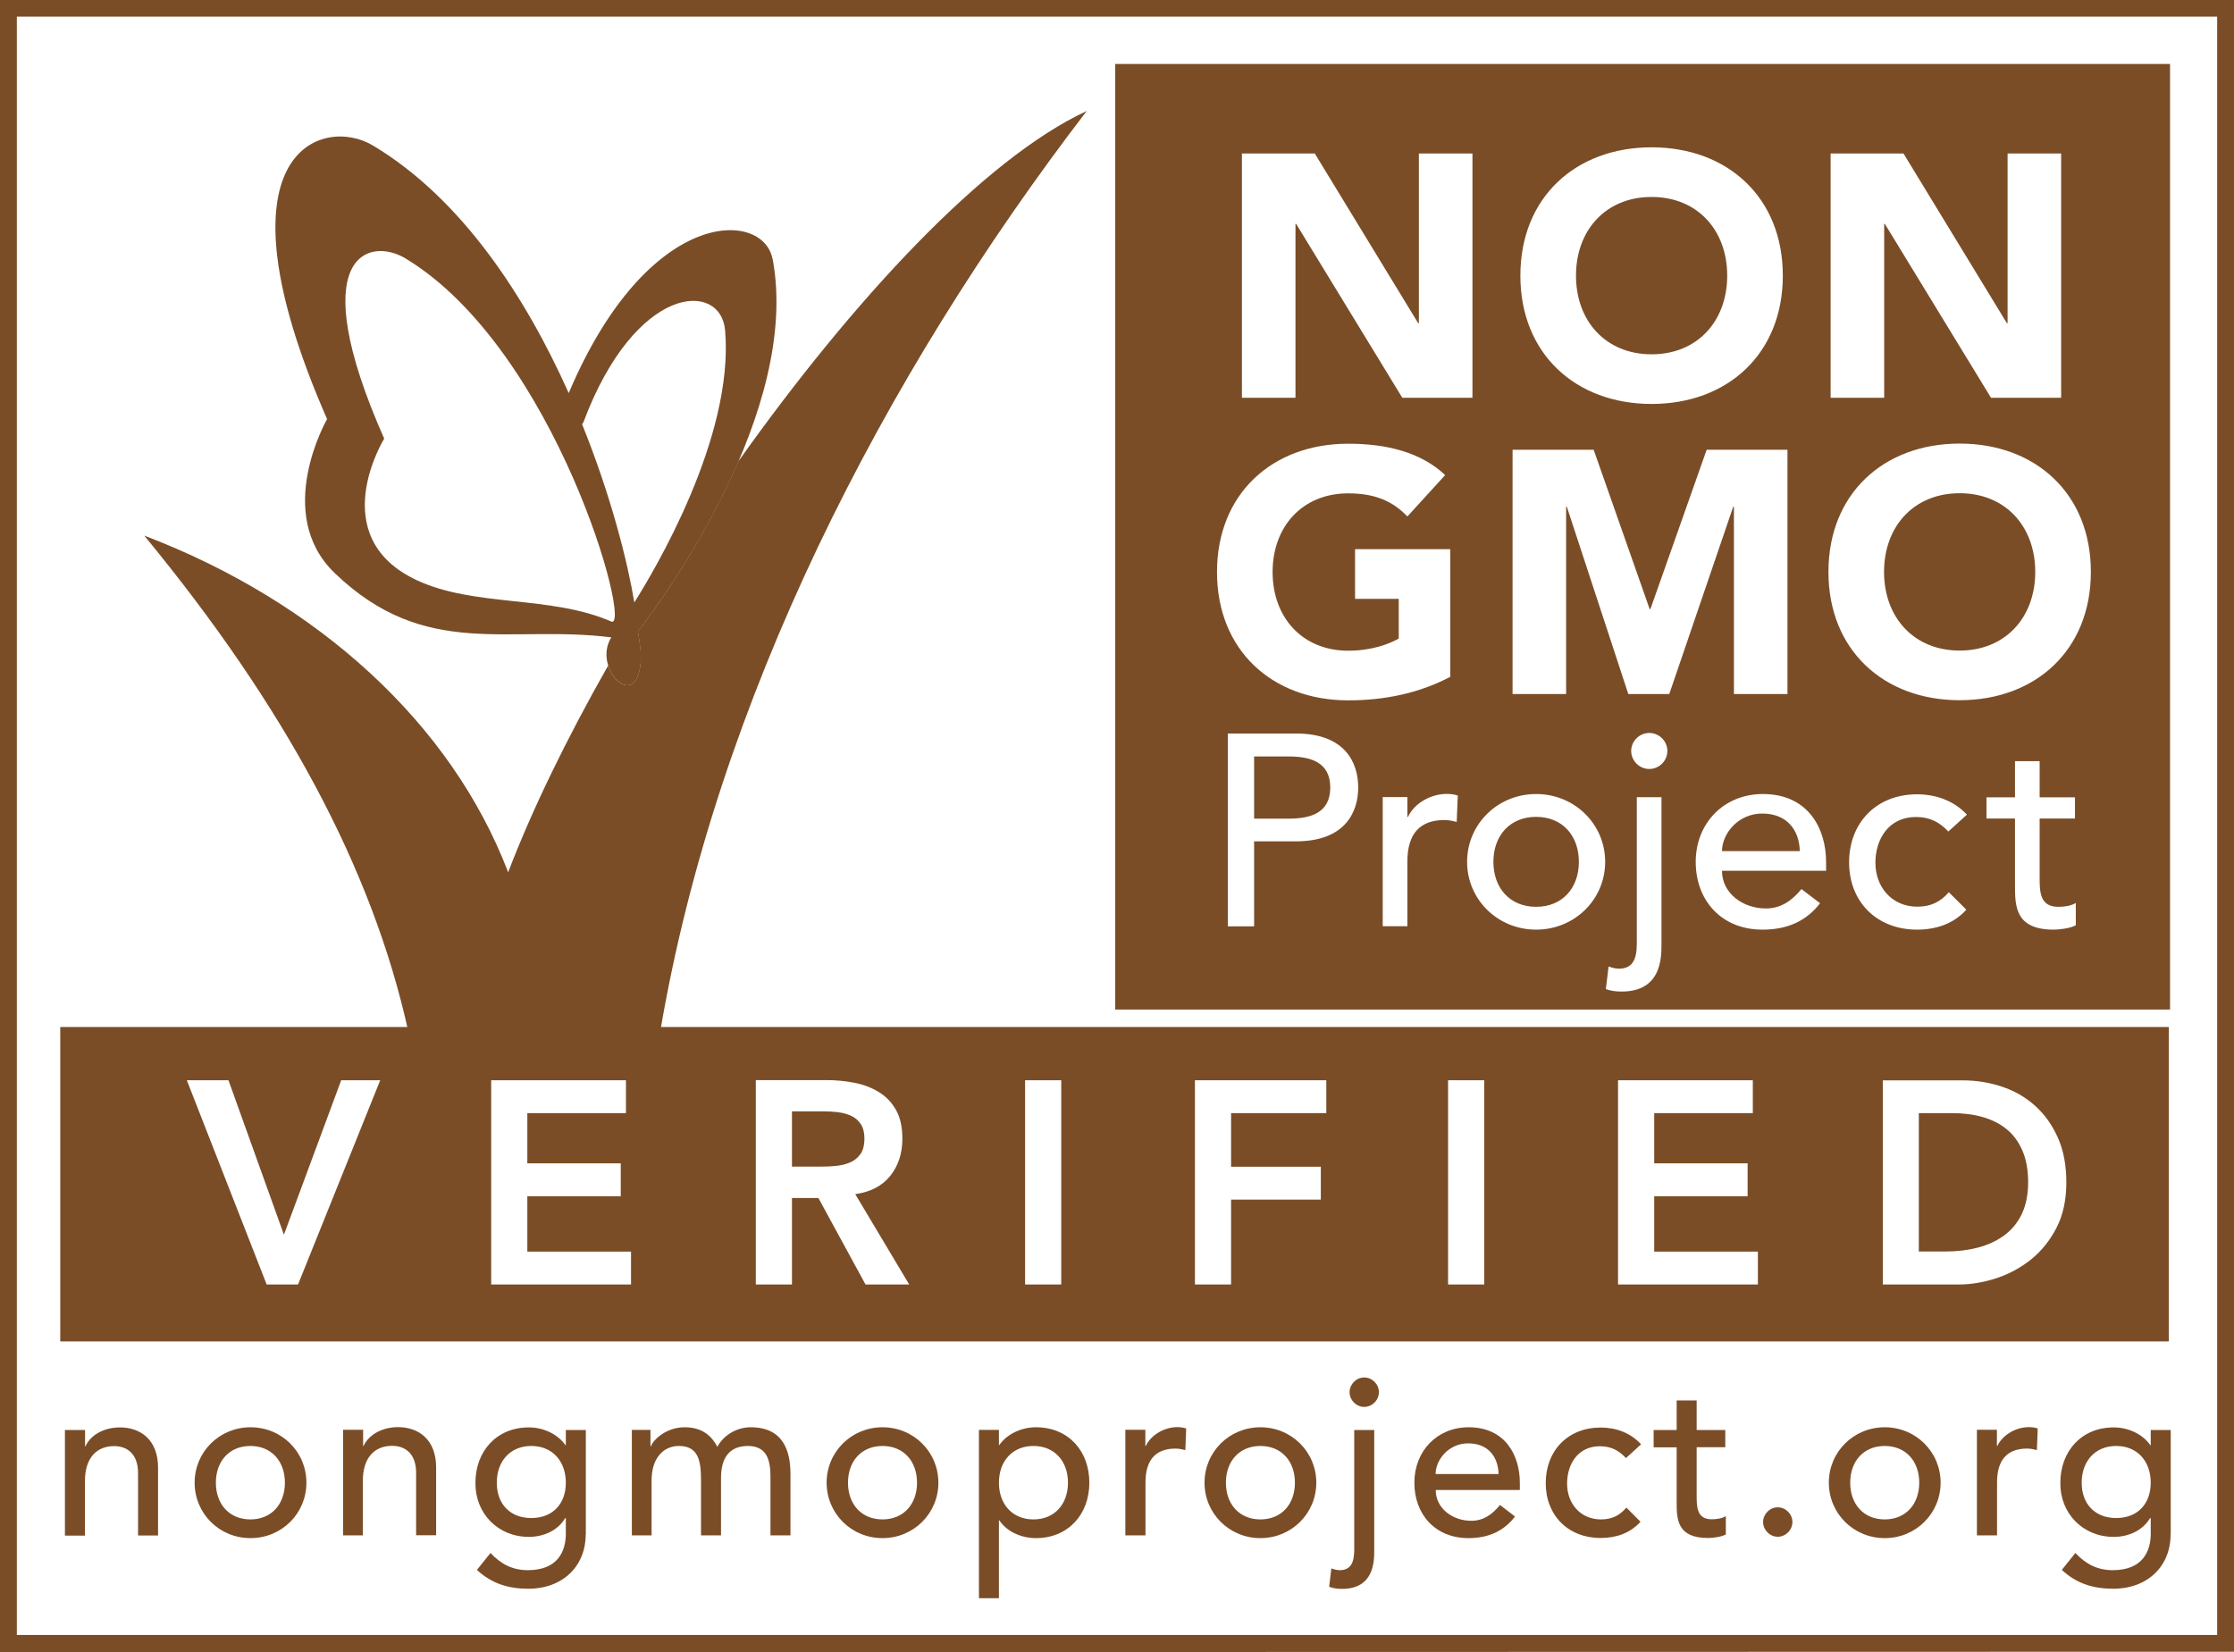 <svg width="146" height="108" viewBox="0 0 146 108" fill="none" xmlns="http://www.w3.org/2000/svg">
<g clip-path="url(#clip0_59_1626)">
<path d="M141.748 87.682H3.938V67.13H141.739V87.682H141.748ZM17.428 83.96H19.478L24.849 70.609H22.298L18.556 80.706L14.931 70.609H12.21L17.428 83.96ZM32.091 83.96H41.24V81.811H34.463V78.188H40.568V76.04H34.463V72.758H40.908V70.609H32.1V83.96H32.091ZM49.395 83.96H51.758V78.305H53.485L56.565 83.96H59.42L55.893 78.053C56.887 77.919 57.639 77.523 58.176 76.867C58.704 76.21 58.973 75.401 58.973 74.43C58.973 73.675 58.838 73.055 58.561 72.56C58.283 72.066 57.916 71.679 57.451 71.392C56.985 71.104 56.457 70.897 55.867 70.78C55.276 70.663 54.658 70.6 54.014 70.6H49.395V83.951V83.96ZM51.758 76.264V72.641H53.808C54.112 72.641 54.416 72.659 54.739 72.695C55.061 72.731 55.347 72.812 55.616 72.929C55.875 73.046 56.09 73.226 56.251 73.468C56.413 73.711 56.493 74.026 56.493 74.412C56.493 74.853 56.404 75.195 56.233 75.437C56.054 75.68 55.831 75.869 55.544 75.986C55.267 76.103 54.953 76.183 54.613 76.21C54.273 76.246 53.933 76.255 53.602 76.255H51.758V76.264ZM66.993 83.96H69.356V70.609H66.993V83.96ZM78.093 83.96H80.456V78.413H86.32V76.264H80.456V72.758H86.678V70.609H78.093V83.96ZM94.636 83.96H96.999V70.609H94.636V83.96ZM105.736 83.96H114.884V81.811H108.108V78.188H114.213V76.04H108.108V72.758H114.553V70.609H105.745V83.96H105.736ZM123.039 83.96H127.998C128.804 83.96 129.618 83.825 130.451 83.555C131.283 83.286 132.044 82.872 132.725 82.333C133.405 81.784 133.969 81.092 134.399 80.256C134.828 79.42 135.043 78.431 135.043 77.289C135.043 76.147 134.855 75.177 134.479 74.34C134.103 73.504 133.602 72.812 132.975 72.255C132.349 71.697 131.633 71.293 130.818 71.023C130.003 70.753 129.162 70.618 128.285 70.618H123.048V83.969L123.039 83.96ZM125.402 81.811V72.758H127.56C128.285 72.758 128.956 72.839 129.556 73.01C130.164 73.181 130.693 73.441 131.131 73.801C131.579 74.161 131.919 74.628 132.17 75.204C132.42 75.779 132.546 76.471 132.546 77.28C132.546 78.089 132.402 78.791 132.125 79.366C131.847 79.941 131.462 80.4 130.97 80.76C130.478 81.119 129.905 81.38 129.251 81.551C128.598 81.721 127.9 81.802 127.157 81.802H125.393L125.402 81.811Z" fill="#7A4D27"/>
<path d="M146 0V107.964L0 108V0H146ZM1.101 1.088V106.867H144.899V1.088H1.101Z" fill="#7A4D27"/>
<path d="M26.684 67.418C24.33 56.746 18.592 46.138 9.426 35.008C20.812 39.35 29.513 47.325 33.21 57.016C34.768 52.935 37.023 48.296 39.745 43.504C40.174 44.861 41.669 45.635 41.866 43.297C41.911 42.785 41.822 42.029 41.687 41.283C42.636 40.052 45.912 35.592 48.249 30.162C55.732 19.626 64.299 10.375 71.022 7.255C57.693 24.624 46.807 45.805 43.146 67.445L26.693 67.427L26.684 67.418Z" fill="#7A4D27"/>
<path d="M50.496 16.929C52.34 26.836 43.379 39.099 41.696 41.283C41.831 42.038 41.92 42.785 41.875 43.297C41.589 46.614 38.689 43.675 39.951 41.661C33.228 40.816 27.812 43.162 21.878 37.462C17.823 33.57 21.376 27.393 21.376 27.393C13.687 9.835 21.081 7.534 24.375 9.512C30.212 13.009 34.383 19.464 37.167 25.694C42.368 13.431 49.887 13.719 50.487 16.929M47.389 21.604C47.112 18.313 41.517 18.538 38.125 27.609C38.125 27.609 38.089 27.654 38.044 27.735C39.933 32.41 41.025 36.761 41.455 39.377C42.69 37.426 47.989 28.616 47.389 21.604ZM39.942 40.627C41.374 41.247 36.343 22.898 26.55 16.92C24.071 15.4 19.81 16.704 25.109 28.67C25.109 28.67 21.152 35.071 27.231 37.921C31.035 39.701 35.976 38.892 39.951 40.627" fill="#7A4D27"/>
<path d="M89.157 90.037C89.677 90.037 90.115 90.478 90.115 90.999C90.115 91.521 89.677 91.961 89.157 91.961C88.638 91.961 88.2 91.521 88.2 90.999C88.2 90.478 88.638 90.037 89.157 90.037Z" fill="#7A4D27"/>
<path d="M4.252 93.472H5.559V94.533H5.586C5.917 93.804 6.785 93.301 7.842 93.301C9.175 93.301 10.33 94.101 10.33 95.935V100.367H9.023V96.295C9.023 95 8.28 94.524 7.457 94.524C6.374 94.524 5.55 95.225 5.55 96.825V100.376H4.243V93.481L4.252 93.472ZM16.372 93.292C14.332 93.292 12.72 94.91 12.72 96.915C12.72 98.92 14.323 100.538 16.372 100.538C18.422 100.538 20.025 98.92 20.025 96.915C20.025 94.91 18.422 93.292 16.372 93.292ZM14.108 96.915C14.108 95.522 14.976 94.515 16.364 94.515C17.751 94.515 18.619 95.522 18.619 96.915C18.619 98.308 17.751 99.315 16.364 99.315C14.976 99.315 14.108 98.308 14.108 96.915ZM22.406 100.358H23.713V96.807C23.713 95.207 24.536 94.506 25.628 94.506C26.452 94.506 27.195 94.982 27.195 96.277V100.349H28.502V95.917C28.502 94.083 27.347 93.283 26.013 93.283C24.957 93.283 24.089 93.795 23.758 94.515H23.731V93.454H22.424V100.349L22.406 100.358ZM38.286 100.304V93.472H36.979V94.461H36.952C36.442 93.724 35.493 93.301 34.562 93.301C32.432 93.301 31.071 94.883 31.071 96.924C31.053 98.929 32.548 100.457 34.562 100.457C35.502 100.457 36.442 100.062 36.934 99.234H36.979V100.25C36.979 101.41 36.442 102.633 34.499 102.633C33.497 102.633 32.736 102.237 32.056 101.509L31.169 102.615C32.136 103.514 33.228 103.846 34.526 103.846C36.773 103.846 38.277 102.381 38.277 100.295M34.723 94.515C36.111 94.515 36.979 95.522 36.979 96.915C36.979 98.308 36.111 99.225 34.723 99.225C33.336 99.225 32.467 98.308 32.467 96.915C32.467 95.522 33.336 94.515 34.723 94.515ZM41.276 100.358H42.583V96.78C42.583 95.225 43.424 94.515 44.364 94.515C45.626 94.515 45.814 95.45 45.814 96.753V100.358H47.121V96.591C47.121 95.369 47.614 94.515 48.876 94.515C50.138 94.515 50.353 95.477 50.353 96.519V100.358H51.66V96.349C51.66 94.802 51.167 93.292 49.055 93.292C48.231 93.292 47.336 93.732 46.88 94.569C46.441 93.724 45.752 93.292 44.74 93.292C43.514 93.292 42.672 94.137 42.538 94.542H42.511V93.463H41.294V100.358H41.276ZM57.675 93.292C55.634 93.292 54.023 94.91 54.023 96.915C54.023 98.92 55.634 100.538 57.675 100.538C59.716 100.538 61.327 98.92 61.327 96.915C61.327 94.91 59.716 93.292 57.675 93.292ZM55.419 96.915C55.419 95.522 56.288 94.515 57.675 94.515C59.062 94.515 59.931 95.522 59.931 96.915C59.931 98.308 59.062 99.315 57.675 99.315C56.288 99.315 55.419 98.308 55.419 96.915ZM63.977 93.472V104.467H65.284V99.378H65.311C65.776 100.089 66.716 100.538 67.701 100.538C69.813 100.538 71.192 98.983 71.192 96.915C71.192 94.847 69.831 93.292 67.701 93.292C66.779 93.292 65.821 93.715 65.311 94.452H65.284V93.463H63.977M67.54 94.515C68.927 94.515 69.796 95.522 69.796 96.915C69.796 98.308 68.927 99.315 67.54 99.315C66.152 99.315 65.284 98.308 65.284 96.915C65.284 95.522 66.152 94.515 67.54 94.515ZM73.555 100.358H74.862V96.897C74.862 95.387 75.56 94.685 76.831 94.685C77.037 94.685 77.252 94.73 77.467 94.784L77.521 93.373C77.351 93.31 77.145 93.283 76.939 93.283C76.088 93.283 75.22 93.795 74.88 94.515H74.853V93.454H73.546V100.349L73.555 100.358ZM82.372 93.292C80.332 93.292 78.72 94.91 78.72 96.915C78.72 98.92 80.332 100.538 82.372 100.538C84.413 100.538 86.025 98.92 86.025 96.915C86.025 94.91 84.413 93.292 82.372 93.292ZM80.117 96.915C80.117 95.522 80.985 94.515 82.372 94.515C83.76 94.515 84.628 95.522 84.628 96.915C84.628 98.308 83.76 99.315 82.372 99.315C80.985 99.315 80.117 98.308 80.117 96.915ZM89.811 93.472H88.504V101.293C88.504 102.165 88.263 102.633 87.546 102.633C87.376 102.633 87.17 102.579 87.009 102.516L86.866 103.721C87.144 103.82 87.412 103.855 87.707 103.855C89.793 103.855 89.811 102.066 89.811 101.356V93.472ZM88.504 93.472V101.293C88.504 102.165 88.263 102.633 87.546 102.633C87.376 102.633 87.17 102.579 87.009 102.516L86.866 103.721C87.144 103.82 87.412 103.855 87.707 103.855C89.793 103.855 89.811 102.066 89.811 101.356V93.472H88.504ZM93.822 97.391H99.327V96.924C99.327 95.153 98.396 93.292 95.979 93.292C93.92 93.292 92.434 94.847 92.434 96.915C92.434 98.983 93.795 100.538 95.97 100.538C97.286 100.538 98.288 100.071 99.013 99.127L98.029 98.371C97.519 99.001 96.946 99.405 96.149 99.405C94.949 99.405 93.83 98.605 93.83 97.4M93.822 96.349C93.822 95.432 94.663 94.344 95.952 94.344C97.241 94.344 97.903 95.198 97.939 96.349H93.83H93.822ZM107.24 94.398C106.56 93.651 105.602 93.31 104.608 93.31C102.469 93.31 101.019 94.82 101.019 96.942C101.019 99.064 102.496 100.529 104.608 100.529C105.611 100.529 106.533 100.223 107.213 99.468L106.291 98.542C105.852 99.055 105.351 99.315 104.626 99.315C103.283 99.315 102.415 98.272 102.415 96.978C102.415 95.683 103.14 94.533 104.554 94.533C105.279 94.533 105.781 94.793 106.264 95.306L107.249 94.407L107.24 94.398ZM112.754 93.472H110.883V91.539H109.576V93.472H108.072V94.605H109.576V98.192C109.576 99.297 109.603 100.529 111.617 100.529C111.877 100.529 112.485 100.475 112.79 100.295V99.1C112.53 99.261 112.163 99.306 111.868 99.306C110.883 99.306 110.883 98.488 110.883 97.724V94.596H112.754V93.463V93.472ZM116.182 100.448C116.702 100.448 117.14 100.008 117.14 99.486C117.14 98.965 116.702 98.524 116.182 98.524C115.663 98.524 115.225 98.965 115.225 99.486C115.225 100.008 115.663 100.448 116.182 100.448ZM123.174 93.292C121.133 93.292 119.521 94.91 119.521 96.915C119.521 98.92 121.133 100.538 123.174 100.538C125.215 100.538 126.826 98.92 126.826 96.915C126.826 94.91 125.215 93.292 123.174 93.292ZM120.918 96.915C120.918 95.522 121.786 94.515 123.174 94.515C124.561 94.515 125.429 95.522 125.429 96.915C125.429 98.308 124.561 99.315 123.174 99.315C121.786 99.315 120.918 98.308 120.918 96.915ZM129.207 100.358H130.514V96.897C130.514 95.387 131.212 94.685 132.483 94.685C132.689 94.685 132.904 94.73 133.119 94.784L133.173 93.373C133.002 93.31 132.797 93.283 132.591 93.283C131.74 93.283 130.872 93.795 130.532 94.515H130.505V93.454H129.198V100.349L129.207 100.358ZM141.864 100.304V93.472H140.558V94.461H140.531C140.02 93.724 139.072 93.301 138.141 93.301C136.01 93.301 134.65 94.883 134.65 96.924C134.632 98.929 136.127 100.457 138.141 100.457C139.081 100.457 140.02 100.062 140.513 99.234H140.558V100.25C140.558 101.41 140.02 102.633 138.078 102.633C137.075 102.633 136.315 102.237 135.634 101.509L134.748 102.615C135.715 103.514 136.807 103.846 138.105 103.846C140.352 103.846 141.856 102.381 141.856 100.295M138.302 94.515C139.689 94.515 140.558 95.522 140.558 96.915C140.558 98.308 139.689 99.225 138.302 99.225C136.914 99.225 136.046 98.308 136.046 96.915C136.046 95.522 136.914 94.515 138.302 94.515Z" fill="#7A4D27"/>
<path d="M141.82 4.18V65.989H72.884V4.18H141.82ZM81.164 10.033V26H84.664V14.636H84.709L91.646 26H96.23V10.033H92.729V21.127H92.685L85.926 10.033H81.164ZM107.938 9.629C102.979 9.629 99.362 12.901 99.362 18.016C99.362 23.132 102.979 26.404 107.938 26.404C112.897 26.404 116.514 23.132 116.514 18.016C116.514 12.901 112.897 9.629 107.938 9.629ZM102.997 18.016C102.997 15.041 104.948 12.874 107.938 12.874C110.928 12.874 112.879 15.041 112.879 18.016C112.879 20.992 110.928 23.159 107.938 23.159C104.948 23.159 102.997 20.992 102.997 18.016ZM119.638 10.033V26H123.138V14.636H123.183L130.12 26H134.703V10.033H131.203V21.127H131.158L124.4 10.033H119.638ZM80.242 47.945V60.549H81.961V54.993H84.7C87.94 54.993 88.764 53.051 88.764 51.469C88.764 49.887 87.94 47.945 84.7 47.945H80.242ZM81.961 49.446H84.216C85.577 49.446 86.938 49.77 86.938 51.478C86.938 53.186 85.577 53.51 84.216 53.51H81.961V49.455V49.446ZM90.366 52.108V60.54H91.978V56.306C91.978 54.454 92.837 53.6 94.412 53.6C94.663 53.6 94.931 53.654 95.2 53.726L95.272 52C95.057 51.928 94.806 51.892 94.555 51.892C93.499 51.892 92.425 52.512 92.013 53.402H91.978V52.099H90.366M100.392 51.901C97.868 51.901 95.88 53.879 95.88 56.333C95.88 58.787 97.868 60.765 100.392 60.765C102.916 60.765 104.904 58.787 104.904 56.333C104.904 53.879 102.916 51.901 100.392 51.901ZM97.599 56.333C97.599 54.625 98.673 53.393 100.392 53.393C102.111 53.393 103.185 54.625 103.185 56.333C103.185 58.041 102.111 59.273 100.392 59.273C98.673 59.273 97.599 58.041 97.599 56.333ZM108.583 52.108H106.971V61.682C106.971 62.752 106.667 63.318 105.79 63.318C105.575 63.318 105.324 63.246 105.127 63.175L104.948 64.649C105.288 64.775 105.629 64.811 105.987 64.811C108.565 64.811 108.583 62.626 108.583 61.745V52.099M106.604 49.087C106.604 49.725 107.141 50.264 107.786 50.264C108.43 50.264 108.968 49.734 108.968 49.087C108.968 48.44 108.43 47.909 107.786 47.909C107.141 47.909 106.604 48.44 106.604 49.087ZM112.539 56.917H119.342V56.351C119.342 54.184 118.197 51.901 115.207 51.901C112.665 51.901 110.821 53.807 110.821 56.333C110.821 58.859 112.503 60.765 115.189 60.765C116.818 60.765 118.053 60.199 118.949 59.039L117.731 58.113C117.105 58.877 116.388 59.381 115.404 59.381C113.918 59.381 112.539 58.401 112.539 56.926M112.539 55.632C112.539 54.508 113.578 53.177 115.171 53.177C116.764 53.177 117.588 54.229 117.624 55.632H112.539ZM127.327 54.355L128.545 53.249C127.703 52.341 126.522 51.919 125.286 51.919C122.637 51.919 120.846 53.771 120.846 56.369C120.846 58.967 122.672 60.765 125.286 60.765C126.522 60.765 127.667 60.388 128.509 59.462L127.363 58.32C126.826 58.94 126.199 59.264 125.304 59.264C123.639 59.264 122.565 57.978 122.565 56.396C122.565 54.814 123.46 53.402 125.215 53.402C126.11 53.402 126.736 53.726 127.327 54.346M135.607 53.501V52.117H133.298V49.752H131.687V52.117H129.825V53.501H131.687V57.897C131.687 59.246 131.722 60.765 134.211 60.765C134.533 60.765 135.285 60.693 135.661 60.477V59.021C135.339 59.219 134.891 59.273 134.515 59.273C133.298 59.273 133.298 58.275 133.298 57.331V53.501H135.607ZM94.779 44.241V35.898H88.558V39.144H91.413V41.742C90.76 42.101 89.641 42.533 88.11 42.533C85.121 42.533 83.169 40.366 83.169 37.39C83.169 34.415 85.121 32.248 88.11 32.248C89.883 32.248 91.029 32.769 91.978 33.758L94.448 31.052C92.855 29.56 90.626 29.003 88.11 29.003C83.151 29.003 79.535 32.275 79.535 37.39C79.535 42.506 83.151 45.778 88.11 45.778C90.447 45.778 92.712 45.329 94.779 44.241ZM98.852 29.398V45.365H102.352V33.12H102.397L106.416 45.365H109.093L113.273 33.12H113.318V45.365H116.818V29.398H111.537L107.858 39.818H107.813L104.152 29.398H98.852ZM128.07 28.994C123.111 28.994 119.495 32.266 119.495 37.382C119.495 42.497 123.111 45.769 128.07 45.769C133.029 45.769 136.646 42.497 136.646 37.382C136.646 32.266 133.029 28.994 128.07 28.994ZM123.129 37.382C123.129 34.406 125.08 32.239 128.07 32.239C131.06 32.239 133.011 34.406 133.011 37.382C133.011 40.357 131.06 42.524 128.07 42.524C125.08 42.524 123.129 40.357 123.129 37.382Z" fill="#7A4D27"/>
</g>
<defs>
<clipPath id="clip0_59_1626">
<rect width="146" height="108" fill="white"/>
</clipPath>
</defs>
</svg>
